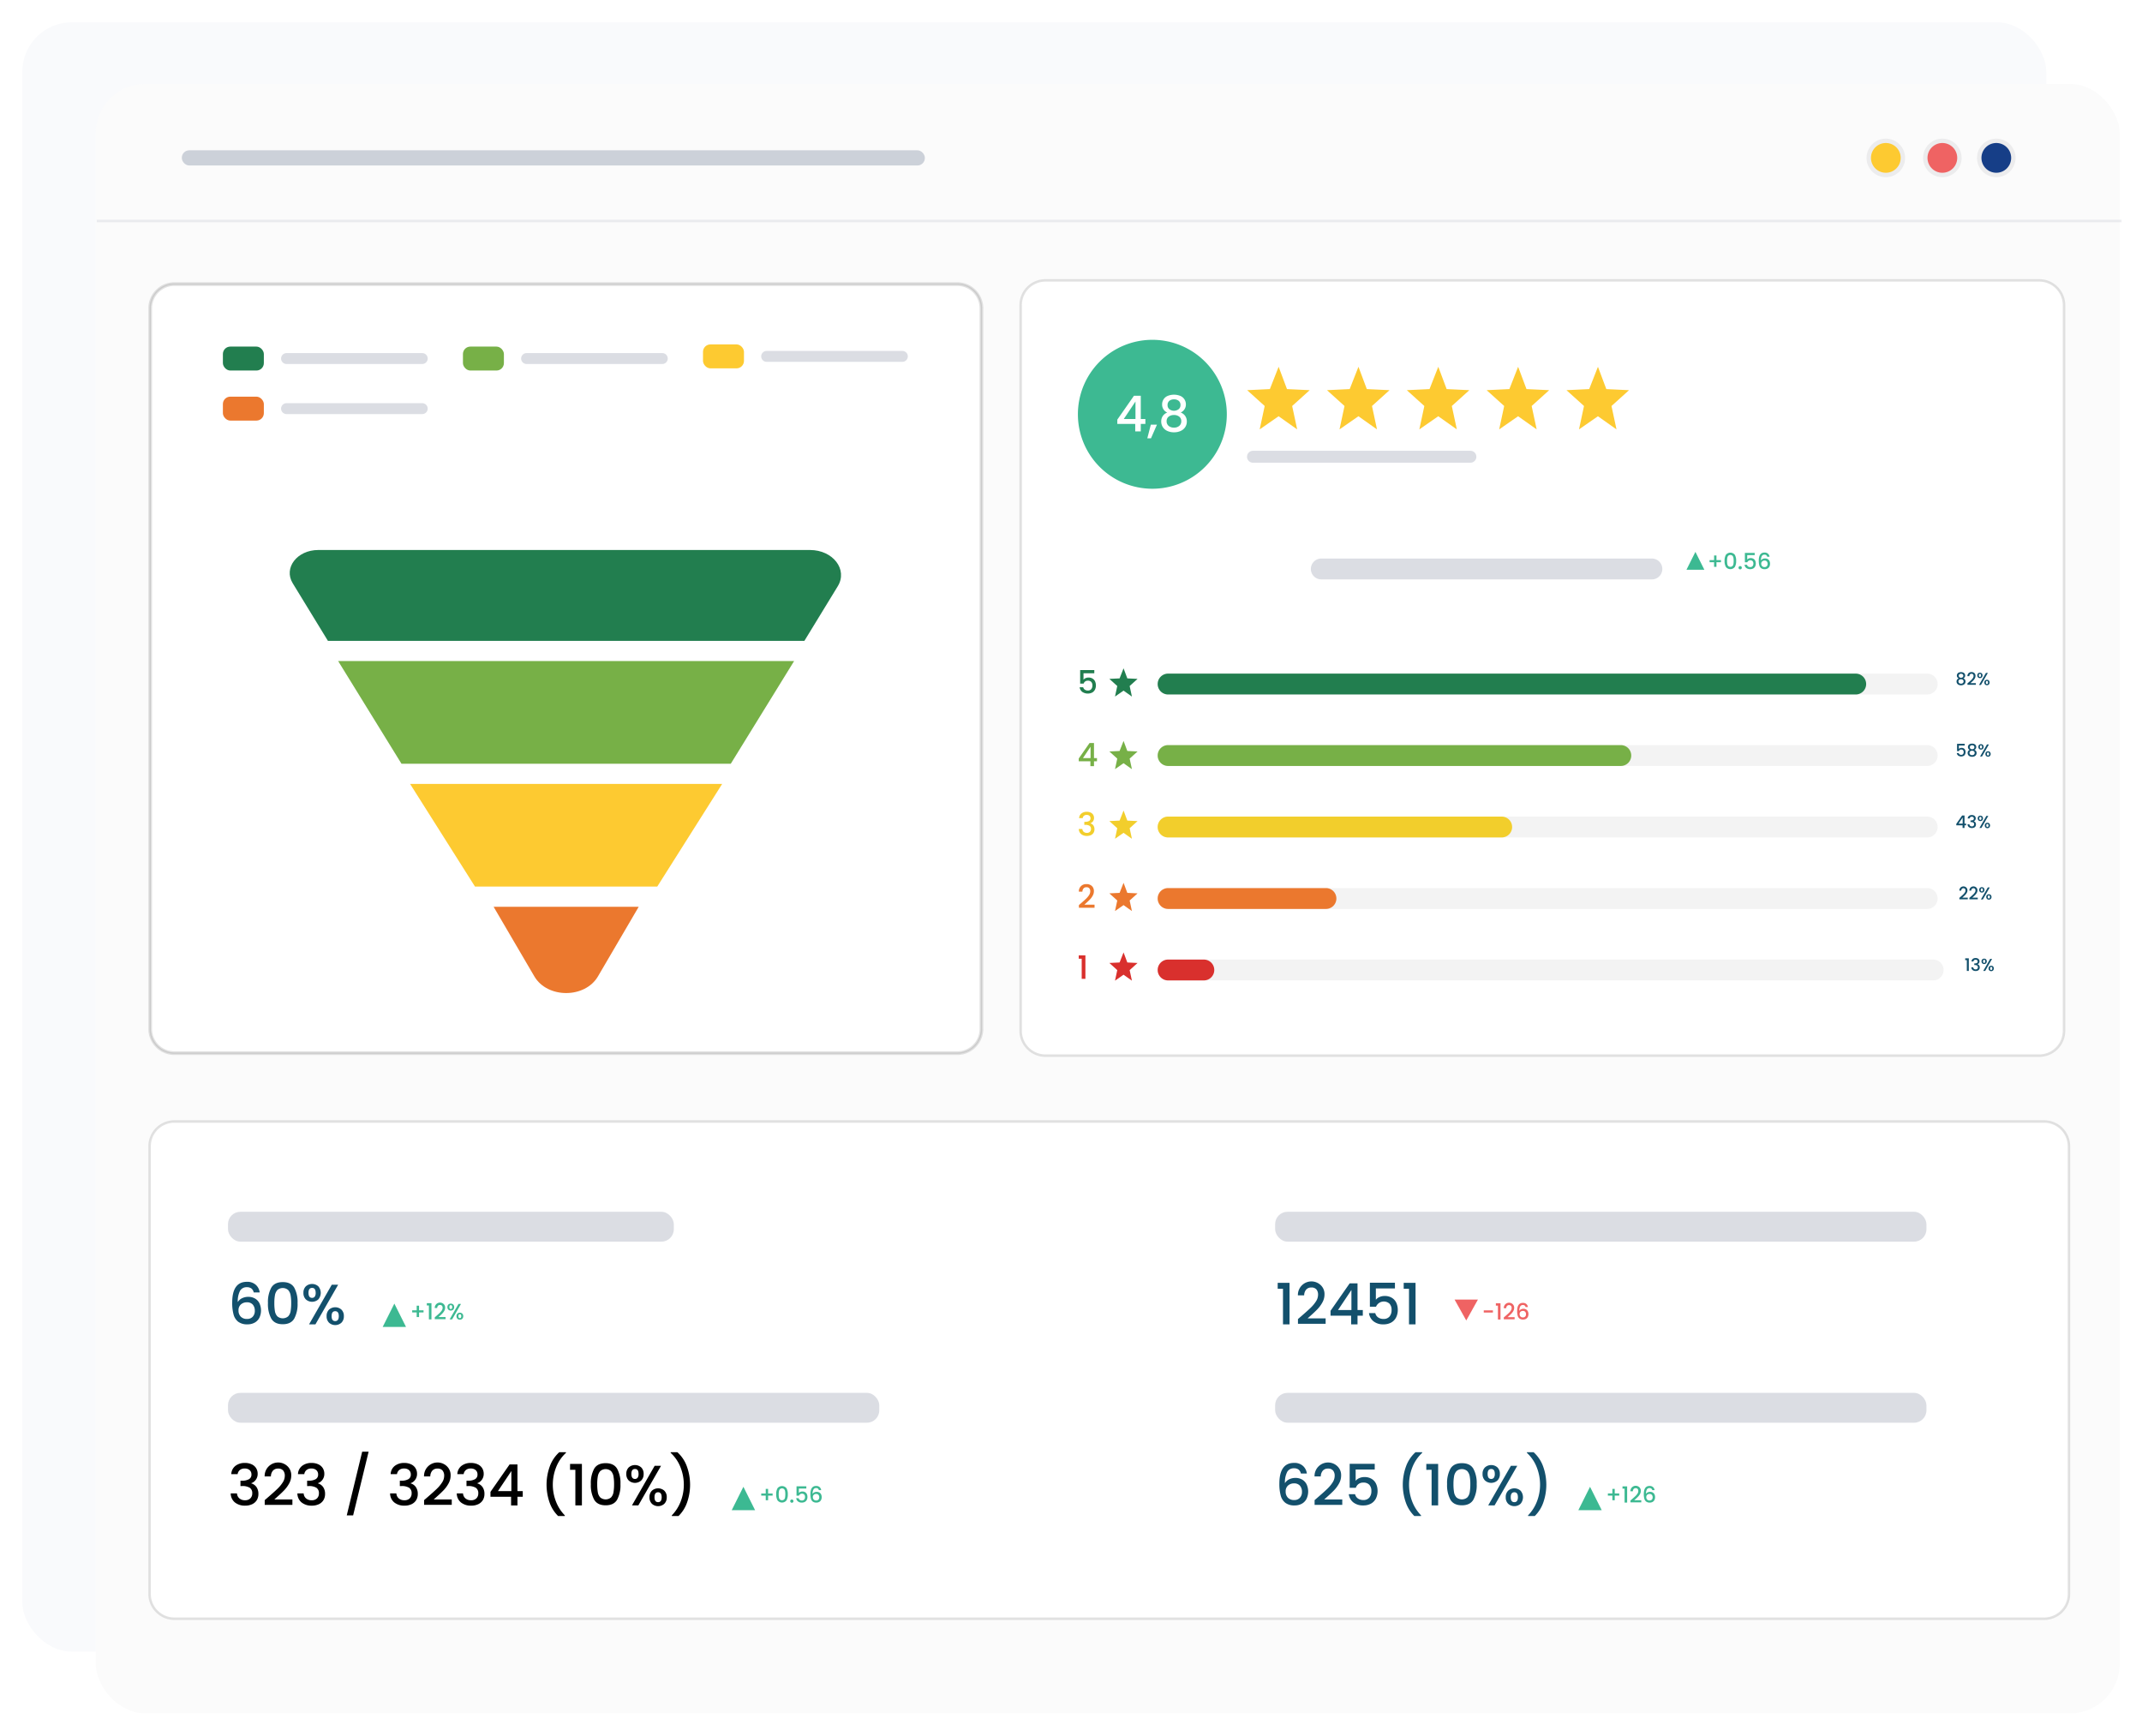 <svg xmlns="http://www.w3.org/2000/svg" xmlns:xlink="http://www.w3.org/1999/xlink" width="865.27" height="701.044" viewBox="0 0 865.27 701.044">
  <defs>
    <filter id="Rectangle_737-2" x="0" y="0" width="835.609" height="676.134" filterUnits="userSpaceOnUse">
      <feOffset dy="3" input="SourceAlpha"/>
      <feGaussianBlur stdDeviation="3" result="blur"/>
      <feFlood flood-opacity="0.161"/>
      <feComposite operator="in" in2="blur"/>
      <feComposite in="SourceGraphic"/>
    </filter>
    <filter id="Rectangle_736-2" x="29.66" y="24.91" width="835.609" height="676.134" filterUnits="userSpaceOnUse">
      <feOffset dy="3" input="SourceAlpha"/>
      <feGaussianBlur stdDeviation="3" result="blur-2"/>
      <feFlood flood-opacity="0.161"/>
      <feComposite operator="in" in2="blur-2"/>
      <feComposite in="SourceGraphic"/>
    </filter>
    <clipPath id="clip-path">
      <rect id="SVGID" width="57.293" height="25.736" transform="translate(83.586 581.779)" fill="none"/>
    </clipPath>
    <clipPath id="clip-path-2">
      <rect id="SVGID-2" data-name="SVGID" width="121.186" height="25.76" transform="translate(147.962 582.01)" fill="none"/>
    </clipPath>
    <clipPath id="clip-path-3">
      <rect id="SVGID-3" data-name="SVGID" width="107.845" height="25.76" transform="translate(507.185 582.01)" fill="none"/>
    </clipPath>
  </defs>
  <g id="Groupe_6170" data-name="Groupe 6170" transform="translate(9.002 -745.401)">
    <g id="Groupe_4638" data-name="Groupe 4638" transform="translate(0.613 749.988)">
      <g id="circle33148-6">
        <path id="path623" d="M808.981,65.488a6.765,6.765,0,0,1-6.763-6.767h0a6.764,6.764,0,0,1,6.765-6.763h0a6.765,6.765,0,1,1-.005,13.531Z" fill="#163e87"/>
        <path id="path625" d="M816.764,58.725a7.784,7.784,0,1,0-7.789,7.777A7.785,7.785,0,0,0,816.764,58.725Zm-1.777,0a6,6,0,0,1-6.01,5.99h0a6,6,0,0,1-5.99-6.01h0a6,6,0,0,1,12-.026h0Z" fill="#ececed"/>
      </g>
      <g id="circle33148-6-2">
        <path id="path623-2" d="M787.185,65.488a6.765,6.765,0,0,1,0-13.531h0a6.765,6.765,0,1,1-.005,13.531Z" fill="#ef6363"/>
        <path id="path625-2" d="M794.974,58.725a7.784,7.784,0,1,0-7.789,7.777A7.785,7.785,0,0,0,794.974,58.725Zm-1.779,0a6,6,0,0,1-6.01,5.99h0a6,6,0,0,1-5.99-6.01h0a6,6,0,0,1,12-.028v.049Z" fill="#ececed"/>
      </g>
      <g id="circle33148-6-3">
        <path id="path623-3" d="M764.352,65.487a6.765,6.765,0,0,1,0-13.531h0a6.765,6.765,0,1,1-.005,13.531Z" fill="#fdca31"/>
        <path id="path625-3" d="M772.141,58.725a7.784,7.784,0,1,0-7.789,7.777A7.785,7.785,0,0,0,772.141,58.725Zm-1.779,0a6,6,0,0,1-6.009,5.991h0a6,6,0,0,1-5.991-6.009v0a6,6,0,0,1,12-.028v.048Z" fill="#ececed"/>
      </g>
    </g>
    <g transform="matrix(1, 0, 0, 1, -9, 745.4)" filter="url(#Rectangle_737-2)">
      <rect id="Rectangle_737-2-2" data-name="Rectangle 737-2" width="817.609" height="658.134" rx="20" transform="translate(9 6)" fill="#f9fafc"/>
    </g>
    <g id="Groupe_6159" data-name="Groupe 6159" transform="translate(0.613 749.988)">
      <g transform="matrix(1, 0, 0, 1, -9.62, -4.59)" filter="url(#Rectangle_736-2)">
        <rect id="Rectangle_736-2-2" data-name="Rectangle 736-2" width="817.609" height="658.134" rx="20" transform="translate(38.66 30.91)" fill="#fbfbfb"/>
      </g>
    </g>
    <path id="Ligne_108" data-name="Ligne 108" d="M817.9.5H0v-1H817.9Z" transform="translate(30.096 834.653)" fill="#cbcfd7" opacity="0.34"/>
    <rect id="Rectangle_738" data-name="Rectangle 738" width="300.147" height="6.134" rx="3" transform="translate(64.449 806.112)" fill="#ccd1d9"/>
    <g id="Groupe_5063" data-name="Groupe 5063" transform="translate(0.613 749.988)">
      <g id="circle33148-6-2-2">
        <path id="path623-2-2" d="M796.8,65.969a6.765,6.765,0,0,1-6.763-6.767h0a6.764,6.764,0,0,1,6.765-6.763h0a6.766,6.766,0,1,1-.005,13.531Z" fill="#163e87"/>
        <path id="path625-2-2" d="M804.579,59.206a7.784,7.784,0,1,0-7.789,7.777A7.785,7.785,0,0,0,804.579,59.206Zm-1.777,0a6,6,0,0,1-6.01,5.99h0a6,6,0,0,1-5.99-6.01h0a6,6,0,0,1,12-.026h0Z" fill="#ececed"/>
      </g>
      <g id="circle33148-6-2-3">
        <path id="path623-2-3" d="M775,65.969a6.766,6.766,0,0,1,0-13.531h0A6.766,6.766,0,1,1,775,65.969Z" fill="#ef6363"/>
        <path id="path625-2-3" d="M782.789,59.206A7.784,7.784,0,1,0,775,66.983,7.785,7.785,0,0,0,782.789,59.206Zm-1.779,0A6,6,0,0,1,775,65.2h0a6,6,0,0,1-5.99-6.01h0a6,6,0,0,1,12-.028v.049Z" fill="#ececed"/>
      </g>
      <g id="circle33148-6-3-2">
        <path id="path623-3-2" d="M752.167,65.968a6.766,6.766,0,0,1,0-13.531h0a6.766,6.766,0,1,1-.005,13.531Z" fill="#fdca31"/>
        <path id="path625-3-2" d="M759.956,59.206a7.784,7.784,0,1,0-7.789,7.777A7.785,7.785,0,0,0,759.956,59.206Zm-1.779,0a6,6,0,0,1-6.009,5.991h0a6,6,0,0,1-5.991-6.009v0a6,6,0,0,1,12-.028v.048Z" fill="#ececed"/>
      </g>
    </g>
    <g id="Groupe_5255" data-name="Groupe 5255" transform="translate(2.613 750.229)">
      <g id="Rectangle_1123" data-name="Rectangle 1123">
        <rect id="Rectangle_1354" data-name="Rectangle 1354" width="336.271" height="311.136" rx="10" transform="translate(48.813 109.673)" fill="#fff"/>
        <path id="Rectangle_1354_-_Contour" data-name="Rectangle 1354 - Contour" d="M10-.5H326.271a10.512,10.512,0,0,1,10.5,10.5V301.136a10.512,10.512,0,0,1-10.5,10.5H10a10.512,10.512,0,0,1-10.5-10.5V10A10.512,10.512,0,0,1,10-.5ZM326.271,310.636a9.511,9.511,0,0,0,9.5-9.5V10a9.511,9.511,0,0,0-9.5-9.5H10A9.511,9.511,0,0,0,.5,10V301.136a9.511,9.511,0,0,0,9.5,9.5Z" transform="translate(48.813 109.673)" fill="rgba(112,112,112,0.2)"/>
        <path id="Rectangle_1355" data-name="Rectangle 1355" d="M9.5-.5H325.771a10.011,10.011,0,0,1,10,10V300.636a10.011,10.011,0,0,1-10,10H9.5a10.011,10.011,0,0,1-10-10V9.5A10.011,10.011,0,0,1,9.5-.5ZM325.771,309.636a9.01,9.01,0,0,0,9-9V9.5a9.01,9.01,0,0,0-9-9H9.5a9.01,9.01,0,0,0-9,9V300.636a9.01,9.01,0,0,0,9,9Z" transform="translate(49.313 110.173)" fill="rgba(112,112,112,0.2)"/>
      </g>
      <g id="Groupe_5254" data-name="Groupe 5254">
        <g id="Groupe_5248" data-name="Groupe 5248">
          <g id="Groupe_5235" data-name="Groupe 5235">
            <path id="Tracé_2586" data-name="Tracé 2586" d="M246.4,361.438l-16.464,28.117c-5.257,8.98-20.439,8.98-25.7,0l-16.46-28.117Z" fill="#eb782e"/>
            <path id="Tracé_2587" data-name="Tracé 2587" d="M180.264,353.287l-26.226-41.475H280.11l-26.226,41.475Z" fill="#fdca31"/>
            <path id="Tracé_2588" data-name="Tracé 2588" d="M313.325,254.027H120.849l-14.23-23.283c-3.772-6.184,1.8-13.414,10.328-13.414h198.63c9.292,0,15.358,7.877,11.244,14.616Z" fill="#227e4f"/>
            <path id="Tracé_2589" data-name="Tracé 2589" d="M309.172,262.183l-25.581,41.475H150.558l-25.581-41.475Z" fill="#77b047"/>
          </g>
        </g>
        <g id="Groupe_5253" data-name="Groupe 5253">
          <g id="Groupe_5249" data-name="Groupe 5249">
            <rect id="Rectangle_1124" data-name="Rectangle 1124" width="16.546" height="9.671" rx="3" transform="translate(78.422 135.168)" fill="#227e4f"/>
            <path id="Rectangle_1128" data-name="Rectangle 1128" d="M104.133,137.8h54.822a2.2,2.2,0,0,1,2.2,2.2h0a2.2,2.2,0,0,1-2.2,2.2H104.133a2.2,2.2,0,0,1-2.2-2.2h0A2.2,2.2,0,0,1,104.133,137.8Z" fill="#dbdde3"/>
          </g>
          <g id="Groupe_5250" data-name="Groupe 5250">
            <rect id="Rectangle_1124-2" data-name="Rectangle 1124-2" width="16.546" height="9.671" rx="3" transform="translate(175.394 135.168)" fill="#77b047"/>
            <path id="Rectangle_1128-2" data-name="Rectangle 1128-2" d="M201.1,137.8h54.822a2.2,2.2,0,0,1,2.2,2.2h0a2.2,2.2,0,0,1-2.2,2.2H201.1a2.2,2.2,0,0,1-2.2-2.2h0A2.2,2.2,0,0,1,201.1,137.8Z" fill="#dbdde3"/>
          </g>
          <g id="Groupe_5251" data-name="Groupe 5251">
            <rect id="Rectangle_1124-3" data-name="Rectangle 1124-3" width="16.546" height="9.671" rx="3" transform="translate(272.367 134.289)" fill="#fdca31"/>
            <path id="Rectangle_1128-3" data-name="Rectangle 1128-3" d="M298.078,136.926H352.9a2.2,2.2,0,0,1,2.2,2.2h0a2.2,2.2,0,0,1-2.2,2.2H298.078a2.2,2.2,0,0,1-2.2-2.2h0A2.2,2.2,0,0,1,298.078,136.926Z" fill="#dbdde3"/>
          </g>
          <g id="Groupe_5252" data-name="Groupe 5252">
            <rect id="Rectangle_1124-4" data-name="Rectangle 1124-4" width="16.546" height="9.671" rx="3" transform="translate(78.422 155.389)" fill="#eb782e"/>
            <path id="Rectangle_1128-4" data-name="Rectangle 1128-4" d="M104.133,158.026h54.822a2.2,2.2,0,0,1,2.2,2.2h0a2.2,2.2,0,0,1-2.2,2.2H104.133a2.2,2.2,0,0,1-2.2-2.2h0A2.2,2.2,0,0,1,104.133,158.026Z" fill="#dbdde3"/>
          </g>
        </g>
      </g>
    </g>
    <g id="Rectangle_1129" data-name="Rectangle 1129" transform="translate(0.613 749.988)">
      <rect id="Rectangle_1356" data-name="Rectangle 1356" width="775.339" height="200.823" rx="10" transform="translate(50.813 448.424)" fill="#fff"/>
      <path id="Rectangle_1356_-_Contour" data-name="Rectangle 1356 - Contour" d="M10-.5H765.339a10.512,10.512,0,0,1,10.5,10.5V190.823a10.512,10.512,0,0,1-10.5,10.5H10a10.512,10.512,0,0,1-10.5-10.5V10A10.512,10.512,0,0,1,10-.5ZM765.339,200.323a9.511,9.511,0,0,0,9.5-9.5V10a9.511,9.511,0,0,0-9.5-9.5H10A9.511,9.511,0,0,0,.5,10V190.823a9.511,9.511,0,0,0,9.5,9.5Z" transform="translate(50.813 448.424)" fill="rgba(112,112,112,0.2)"/>
      <rect id="Rectangle_1357" data-name="Rectangle 1357" width="774.339" height="199.823" rx="9.5" transform="translate(51.313 448.924)" fill="none"/>
    </g>
    <rect id="Rectangle_1130" data-name="Rectangle 1130" width="263.093" height="12.059" rx="5" transform="translate(83.096 1308.011)" fill="#dbdde3"/>
    <g id="Groupe_6164" data-name="Groupe 6164" transform="translate(0.613 749.988)">
      <g id="Groupe_6161" data-name="Groupe 6161">
        <g id="Groupe_6160" data-name="Groupe 6160" clip-path="url(#clip-path)">
          <path id="Tracé_3214" data-name="Tracé 3214" d="M136.692,581.779l-6.232,25.737h2.575l6.257-25.737Zm-25.943,9.085H113.3a2.648,2.648,0,0,1,.851-1.621,2.847,2.847,0,0,1,2-.656,2.885,2.885,0,0,1,2.024.656,2.274,2.274,0,0,1,.713,1.759,2.049,2.049,0,0,1-.978,1.886,5.624,5.624,0,0,1-2.84.621h-.621v2.162h.6a5.757,5.757,0,0,1,3.139.679,2.537,2.537,0,0,1,1.024,2.288,2.716,2.716,0,0,1-.759,1.99,2.9,2.9,0,0,1-2.162.77,3.3,3.3,0,0,1-2.3-.77,2.871,2.871,0,0,1-.943-1.99h-2.53a4.735,4.735,0,0,0,1.713,3.669,6.34,6.34,0,0,0,4.083,1.276,6.476,6.476,0,0,0,2.921-.609,4.3,4.3,0,0,0,1.84-1.668,4.679,4.679,0,0,0,.621-2.415,4.787,4.787,0,0,0-.759-2.794,3.858,3.858,0,0,0-2.116-1.507V594.5a3.689,3.689,0,0,0,1.817-1.357,3.941,3.941,0,0,0,.759-2.438,4.232,4.232,0,0,0-.6-2.231,4.118,4.118,0,0,0-1.771-1.564,6.266,6.266,0,0,0-2.783-.575,6,6,0,0,0-3.852,1.2A4.4,4.4,0,0,0,110.749,590.864ZM97.317,601.352v1.909H108.5v-2.185H101.2l1.035-.92q1.8-1.587,2.956-2.794a12.868,12.868,0,0,0,2-2.737,6.532,6.532,0,0,0,.839-3.186,4.907,4.907,0,0,0-1.414-3.68,5.459,5.459,0,0,0-9.326,4.025h2.529a3.586,3.586,0,0,1,.794-2.311,2.635,2.635,0,0,1,2.105-.863,2.539,2.539,0,0,1,2.058.782,3.265,3.265,0,0,1,.656,2.162,4.939,4.939,0,0,1-.851,2.668,14.168,14.168,0,0,1-2.128,2.565q-1.276,1.23-3.484,3.139Zm-13.5-10.488h2.553a2.644,2.644,0,0,1,.852-1.621,2.844,2.844,0,0,1,2-.656,2.88,2.88,0,0,1,2.023.656A2.271,2.271,0,0,1,91.958,591a2.047,2.047,0,0,1-.978,1.886,5.619,5.619,0,0,1-2.839.621H87.52v2.162h.6a5.763,5.763,0,0,1,3.14.679,2.539,2.539,0,0,1,1.023,2.288,2.716,2.716,0,0,1-.759,1.99,2.9,2.9,0,0,1-2.162.77,3.3,3.3,0,0,1-2.3-.77,2.872,2.872,0,0,1-.944-1.99h-2.53a4.732,4.732,0,0,0,1.714,3.669,6.338,6.338,0,0,0,4.083,1.276,6.479,6.479,0,0,0,2.921-.609,4.306,4.306,0,0,0,1.84-1.668,4.679,4.679,0,0,0,.621-2.415,4.787,4.787,0,0,0-.759-2.794,3.865,3.865,0,0,0-2.116-1.507V594.5a3.687,3.687,0,0,0,1.816-1.357,3.942,3.942,0,0,0,.76-2.438,4.224,4.224,0,0,0-.6-2.231,4.115,4.115,0,0,0-1.77-1.564,6.271,6.271,0,0,0-2.784-.575,6.005,6.005,0,0,0-3.852,1.2A4.4,4.4,0,0,0,83.816,590.864Z"/>
        </g>
      </g>
      <g id="Groupe_6163" data-name="Groupe 6163">
        <g id="Groupe_6162" data-name="Groupe 6162" clip-path="url(#clip-path-2)">
          <path id="Tracé_3215" data-name="Tracé 3215" d="M264.479,607.769a14.138,14.138,0,0,0,3.462-5.5,21.713,21.713,0,0,0-.092-14.536,14.178,14.178,0,0,0-3.829-5.727h-2.714v.253a15.552,15.552,0,0,1,3.978,5.842,19.051,19.051,0,0,1,1.334,7.015,18.645,18.645,0,0,1-1.241,6.716,16.557,16.557,0,0,1-3.611,5.681v.253Zm-8.256-9.591q1.447,0,1.449,2t-1.449,2q-1.449,0-1.45-2T256.223,598.178Zm-3.473,2a3.546,3.546,0,0,0,.978,2.645,3.735,3.735,0,0,0,5.013,0,3.55,3.55,0,0,0,.978-2.645,3.509,3.509,0,0,0-.978-2.633,3.767,3.767,0,0,0-5.013,0A3.505,3.505,0,0,0,252.75,600.179Zm-5.865-11.408q1.449,0,1.449,2a2.511,2.511,0,0,1-.38,1.53,1.27,1.27,0,0,1-1.069.494q-1.449,0-1.449-2.024Q245.436,588.771,246.885,588.771Zm7.958-1.288-9.177,16.008h2.576l9.177-16.008Zm-11.454,3.289a3.553,3.553,0,0,0,.977,2.645,3.766,3.766,0,0,0,5.037,0,3.55,3.55,0,0,0,.978-2.645,3.509,3.509,0,0,0-.978-2.633,3.8,3.8,0,0,0-5.037,0A3.512,3.512,0,0,0,243.389,590.772Zm-4.946,4.117a19.25,19.25,0,0,1-.229,3.243,4.06,4.06,0,0,1-.978,2.116,3.4,3.4,0,0,1-4.393,0,4.067,4.067,0,0,1-.978-2.116,19.25,19.25,0,0,1-.229-3.243,17.447,17.447,0,0,1,.241-3.151,4.233,4.233,0,0,1,.977-2.1,3.332,3.332,0,0,1,4.371,0,4.233,4.233,0,0,1,.977,2.1A17.445,17.445,0,0,1,238.443,594.889Zm-9.383,0a12.355,12.355,0,0,0,1.345,6.291q1.346,2.265,4.635,2.265t4.634-2.265a12.354,12.354,0,0,0,1.346-6.291,12.107,12.107,0,0,0-1.346-6.221q-1.346-2.243-4.634-2.243t-4.635,2.243A12.108,12.108,0,0,0,229.06,594.889Zm-6.256-5.773v14.375h2.645V586.724h-4.784v2.392Zm-6.968,18.653h2.714v-.253a16.559,16.559,0,0,1-3.612-5.681,18.624,18.624,0,0,1-1.242-6.716,19.072,19.072,0,0,1,1.334-7.015,15.556,15.556,0,0,1,3.98-5.842v-.253H216.3a14.15,14.15,0,0,0-3.83,5.727,21.7,21.7,0,0,0-.092,14.536A14.138,14.138,0,0,0,215.836,607.769Zm-18.883-10.051h-5.428l5.428-8.119Zm-.115,2.277v3.5h2.576v-3.5h2.139v-2.277h-2.139V586.931H196.24l-7.728,11.086v1.978Zm-21.712-9.131h2.553a2.648,2.648,0,0,1,.851-1.621,2.847,2.847,0,0,1,2-.656,2.884,2.884,0,0,1,2.024.656,2.274,2.274,0,0,1,.713,1.759,2.049,2.049,0,0,1-.978,1.886,5.624,5.624,0,0,1-2.84.621h-.621v2.162h.6a5.757,5.757,0,0,1,3.139.679,2.537,2.537,0,0,1,1.024,2.288,2.716,2.716,0,0,1-.759,1.99,2.9,2.9,0,0,1-2.162.77,3.3,3.3,0,0,1-2.3-.77,2.871,2.871,0,0,1-.943-1.99H174.9a4.735,4.735,0,0,0,1.713,3.669,6.34,6.34,0,0,0,4.083,1.276,6.476,6.476,0,0,0,2.921-.609,4.3,4.3,0,0,0,1.84-1.668,4.679,4.679,0,0,0,.621-2.415,4.787,4.787,0,0,0-.759-2.794,3.858,3.858,0,0,0-2.116-1.507V594.5a3.689,3.689,0,0,0,1.817-1.357,3.947,3.947,0,0,0,.759-2.438,4.232,4.232,0,0,0-.6-2.231,4.124,4.124,0,0,0-1.771-1.564,6.267,6.267,0,0,0-2.783-.575,6,6,0,0,0-3.852,1.2A4.4,4.4,0,0,0,175.126,590.864Zm-13.432,10.488v1.909h11.178v-2.185h-7.291l1.035-.92q1.794-1.587,2.956-2.794a12.868,12.868,0,0,0,2-2.737,6.532,6.532,0,0,0,.839-3.186,4.907,4.907,0,0,0-1.414-3.68,5.459,5.459,0,0,0-9.326,4.025H164.2a3.586,3.586,0,0,1,.794-2.311,2.635,2.635,0,0,1,2.105-.863,2.539,2.539,0,0,1,2.058.782,3.265,3.265,0,0,1,.655,2.162,4.937,4.937,0,0,1-.85,2.668,14.168,14.168,0,0,1-2.128,2.565q-1.277,1.23-3.484,3.139Zm-13.5-10.488h2.553a2.644,2.644,0,0,1,.852-1.621,2.844,2.844,0,0,1,2-.656,2.882,2.882,0,0,1,2.023.656,2.27,2.27,0,0,1,.713,1.759,2.047,2.047,0,0,1-.978,1.886,5.619,5.619,0,0,1-2.839.621H151.9v2.162h.6a5.763,5.763,0,0,1,3.14.679,2.539,2.539,0,0,1,1.023,2.288,2.716,2.716,0,0,1-.759,1.99,2.9,2.9,0,0,1-2.162.77,3.3,3.3,0,0,1-2.3-.77,2.872,2.872,0,0,1-.944-1.99h-2.53a4.732,4.732,0,0,0,1.714,3.669,6.338,6.338,0,0,0,4.083,1.276,6.479,6.479,0,0,0,2.921-.609,4.306,4.306,0,0,0,1.84-1.668,4.679,4.679,0,0,0,.621-2.415,4.787,4.787,0,0,0-.759-2.794,3.865,3.865,0,0,0-2.116-1.507V594.5a3.687,3.687,0,0,0,1.816-1.357,3.942,3.942,0,0,0,.76-2.438,4.224,4.224,0,0,0-.6-2.231,4.115,4.115,0,0,0-1.77-1.564,6.271,6.271,0,0,0-2.784-.575,6.005,6.005,0,0,0-3.852,1.2A4.4,4.4,0,0,0,148.193,590.864Z"/>
        </g>
      </g>
    </g>
    <g id="Groupe_6167" data-name="Groupe 6167" transform="translate(0.613 749.988)">
      <rect id="Rectangle_1358" data-name="Rectangle 1358" width="263.094" height="12.06" rx="5" transform="translate(505.482 558.023)" fill="#dbdde3"/>
      <g id="Groupe_6166" data-name="Groupe 6166">
        <g id="Groupe_6165" data-name="Groupe 6165" clip-path="url(#clip-path-3)">
          <path id="Tracé_3216" data-name="Tracé 3216" d="M610.361,607.77a14.15,14.15,0,0,0,3.462-5.5,21.712,21.712,0,0,0-.092-14.536,14.17,14.17,0,0,0-3.83-5.727h-2.714v.254a15.553,15.553,0,0,1,3.98,5.841,19.074,19.074,0,0,1,1.333,7.015,18.621,18.621,0,0,1-1.242,6.716,16.556,16.556,0,0,1-3.611,5.682v.253Zm-8.257-9.592q1.45,0,1.45,2t-1.45,2q-1.448,0-1.448-2T602.1,598.178Zm-3.472,2a3.549,3.549,0,0,0,.977,2.644,3.736,3.736,0,0,0,5.014,0,4.049,4.049,0,0,0,0-5.278,3.768,3.768,0,0,0-5.014,0A3.516,3.516,0,0,0,598.632,600.18Zm-5.865-11.409q1.449,0,1.449,2a2.511,2.511,0,0,1-.38,1.53,1.268,1.268,0,0,1-1.069.494q-1.449,0-1.449-2.024Q591.318,588.771,592.767,588.771Zm7.958-1.288-9.177,16.008h2.576l9.177-16.008Zm-11.454,3.289a3.548,3.548,0,0,0,.977,2.645,3.766,3.766,0,0,0,5.037,0,3.548,3.548,0,0,0,.978-2.645,3.509,3.509,0,0,0-.978-2.633,3.8,3.8,0,0,0-5.037,0A3.509,3.509,0,0,0,589.271,590.772Zm-4.945,4.118a19.231,19.231,0,0,1-.23,3.242,4.063,4.063,0,0,1-.977,2.116,3.4,3.4,0,0,1-4.393,0,4.048,4.048,0,0,1-.978-2.116,19.231,19.231,0,0,1-.23-3.242,17.545,17.545,0,0,1,.241-3.152,4.23,4.23,0,0,1,.978-2.1,3.33,3.33,0,0,1,4.37,0,4.229,4.229,0,0,1,.977,2.1A17.351,17.351,0,0,1,584.326,594.89Zm-9.384,0a12.35,12.35,0,0,0,1.346,6.29q1.345,2.265,4.634,2.265t4.635-2.265a12.351,12.351,0,0,0,1.345-6.29,12.11,12.11,0,0,0-1.345-6.222q-1.346-2.243-4.635-2.243t-4.634,2.243A12.108,12.108,0,0,0,574.942,594.89Zm-6.256-5.774v14.375h2.645V586.725h-4.784v2.391Zm-6.969,18.654h2.714v-.253a16.571,16.571,0,0,1-3.611-5.682,18.621,18.621,0,0,1-1.242-6.716,19.076,19.076,0,0,1,1.334-7.015,15.551,15.551,0,0,1,3.979-5.841v-.254h-2.714a14.158,14.158,0,0,0-3.829,5.727,21.7,21.7,0,0,0-.092,14.536A14.148,14.148,0,0,0,561.717,607.77ZM545.71,586.678H535.59v9.683h2.484a3.16,3.16,0,0,1,1.115-1.529,3.126,3.126,0,0,1,1.9-.563,3.179,3.179,0,0,1,2.438.884,3.587,3.587,0,0,1,.828,2.542,3.988,3.988,0,0,1-.816,2.622,2.993,2.993,0,0,1-2.45.99,3.627,3.627,0,0,1-2.185-.633,2.84,2.84,0,0,1-1.127-1.714h-2.553a5.027,5.027,0,0,0,1.817,3.289,6.16,6.16,0,0,0,4.025,1.242,6.225,6.225,0,0,0,3.186-.759,4.87,4.87,0,0,0,1.955-2.082,6.714,6.714,0,0,0,.655-3.024,6.982,6.982,0,0,0-.518-2.668,4.638,4.638,0,0,0-1.724-2.093,5.447,5.447,0,0,0-3.14-.828,4.842,4.842,0,0,0-2.036.438,3.634,3.634,0,0,0-1.437,1.081v-4.577h7.705Zm-24.288,14.675v1.908H532.6v-2.185h-7.291l1.035-.92q1.794-1.586,2.955-2.795a12.743,12.743,0,0,0,2-2.736,6.533,6.533,0,0,0,.84-3.186,4.912,4.912,0,0,0-1.414-3.68,5.46,5.46,0,0,0-9.327,4.025h2.53a3.58,3.58,0,0,1,.794-2.311,2.63,2.63,0,0,1,2.1-.863,2.537,2.537,0,0,1,2.059.783,3.263,3.263,0,0,1,.655,2.162,4.936,4.936,0,0,1-.851,2.668,14.124,14.124,0,0,1-2.128,2.564q-1.277,1.23-3.484,3.139ZM513.1,594.59a3.027,3.027,0,0,1,2.4.931,3.662,3.662,0,0,1,.816,2.5,3.359,3.359,0,0,1-.839,2.391,2.985,2.985,0,0,1-2.289.9,3.388,3.388,0,0,1-2.542-.932,3.456,3.456,0,0,1-.908-2.519,3.02,3.02,0,0,1,.977-2.426A3.53,3.53,0,0,1,513.1,594.59Zm2.783-3.979h2.415a4.919,4.919,0,0,0-1.553-3.059,5.084,5.084,0,0,0-3.622-1.241q-5.934,0-5.934,8.418a17.735,17.735,0,0,0,.541,4.76,5.5,5.5,0,0,0,1.885,2.955,5.9,5.9,0,0,0,3.715,1.047,5.837,5.837,0,0,0,2.99-.724,4.683,4.683,0,0,0,1.874-1.99,6.94,6.94,0,0,0-.023-5.841,4.566,4.566,0,0,0-1.816-1.9,5.362,5.362,0,0,0-2.68-.656,5.651,5.651,0,0,0-2.484.553,3.942,3.942,0,0,0-1.748,1.563,9.107,9.107,0,0,1,.943-4.611,3.009,3.009,0,0,1,2.714-1.392,2.933,2.933,0,0,1,1.863.529A2.772,2.772,0,0,1,515.879,590.611Z" fill="#13506c"/>
        </g>
      </g>
    </g>
    <g id="Groupe_6168" data-name="Groupe 6168" transform="translate(0.613 749.988)">
      <rect id="Rectangle_1359" data-name="Rectangle 1359" width="180.093" height="12.059" rx="5" transform="translate(82.483 484.883)" fill="#dbdde3"/>
      <path id="Tracé_3217" data-name="Tracé 3217" d="M125.792,525.037q1.449,0,1.449,2t-1.449,2q-1.449,0-1.449-2T125.792,525.037Zm-3.473,2a3.553,3.553,0,0,0,.977,2.645,3.739,3.739,0,0,0,5.014,0,3.55,3.55,0,0,0,.978-2.645,3.513,3.513,0,0,0-.978-2.634,3.768,3.768,0,0,0-5.014,0A3.516,3.516,0,0,0,122.319,527.039Zm-5.865-11.408q1.449,0,1.449,2a2.509,2.509,0,0,1-.38,1.529,1.268,1.268,0,0,1-1.069.494q-1.449,0-1.449-2.023Q115,515.631,116.454,515.631Zm7.958-1.288-9.177,16.008h2.576l9.177-16.008Zm-11.454,3.289a3.545,3.545,0,0,0,.977,2.644,3.766,3.766,0,0,0,5.037,0,4.05,4.05,0,0,0,0-5.278,3.8,3.8,0,0,0-5.037,0A3.512,3.512,0,0,0,112.958,517.632Zm-4.945,4.117a19.233,19.233,0,0,1-.23,3.242,4.063,4.063,0,0,1-.977,2.116,3.4,3.4,0,0,1-4.393,0,4.048,4.048,0,0,1-.978-2.116,19.233,19.233,0,0,1-.23-3.242,17.53,17.53,0,0,1,.241-3.151,4.229,4.229,0,0,1,.978-2.105,3.333,3.333,0,0,1,4.37,0,4.228,4.228,0,0,1,.977,2.105A17.338,17.338,0,0,1,108.013,521.749Zm-9.384,0a12.348,12.348,0,0,0,1.346,6.29q1.346,2.266,4.634,2.266t4.635-2.266a12.348,12.348,0,0,0,1.345-6.29,12.112,12.112,0,0,0-1.345-6.222q-1.346-2.242-4.635-2.243t-4.634,2.243A12.111,12.111,0,0,0,98.629,521.749Zm-8.533-.3a3.028,3.028,0,0,1,2.4.932,3.658,3.658,0,0,1,.816,2.5,3.363,3.363,0,0,1-.839,2.392,2.988,2.988,0,0,1-2.289.9,3.388,3.388,0,0,1-2.542-.932,3.455,3.455,0,0,1-.908-2.518,3.022,3.022,0,0,1,.977-2.427A3.53,3.53,0,0,1,90.1,521.449Zm2.783-3.978h2.415a4.921,4.921,0,0,0-1.553-3.06,5.084,5.084,0,0,0-3.622-1.241q-5.934,0-5.934,8.418a17.748,17.748,0,0,0,.541,4.761,5.506,5.506,0,0,0,1.885,2.955,5.911,5.911,0,0,0,3.715,1.047,5.837,5.837,0,0,0,2.99-.725,4.68,4.68,0,0,0,1.874-1.989,6.942,6.942,0,0,0-.023-5.842,4.572,4.572,0,0,0-1.816-1.9,5.362,5.362,0,0,0-2.68-.656,5.665,5.665,0,0,0-2.484.553,3.947,3.947,0,0,0-1.748,1.563,9.11,9.11,0,0,1,.943-4.611,3.009,3.009,0,0,1,2.714-1.392,2.927,2.927,0,0,1,1.863.53A2.769,2.769,0,0,1,92.879,517.471Z" fill="#13506c"/>
    </g>
    <g id="Groupe_6169" data-name="Groupe 6169" transform="translate(0.613 749.988)">
      <rect id="Rectangle_1360" data-name="Rectangle 1360" width="421.463" height="313.136" rx="10" transform="translate(402.688 108.673)" fill="#fff"/>
      <path id="Rectangle_1360_-_Contour" data-name="Rectangle 1360 - Contour" d="M10-.5H411.463a10.512,10.512,0,0,1,10.5,10.5V303.136a10.512,10.512,0,0,1-10.5,10.5H10a10.512,10.512,0,0,1-10.5-10.5V10A10.512,10.512,0,0,1,10-.5ZM411.463,312.636a9.511,9.511,0,0,0,9.5-9.5V10a9.511,9.511,0,0,0-9.5-9.5H10A9.511,9.511,0,0,0,.5,10V303.136a9.511,9.511,0,0,0,9.5,9.5Z" transform="translate(402.688 108.673)" fill="rgba(112,112,112,0.2)"/>
      <path id="Tracé_3218" data-name="Tracé 3218" d="M524.125,221.022H657.673a4.211,4.211,0,0,1,0,8.422H524.125a4.211,4.211,0,0,1,0-8.422Z" fill="#dbdde3"/>
      <path id="Tracé_3219" data-name="Tracé 3219" d="M675.254,218.324l3.61,7.219h-7.22Z" fill="#3cb992"/>
      <path id="Tracé_3220" data-name="Tracé 3220" d="M703.161,221.84a1.183,1.183,0,0,1,.94.365,1.426,1.426,0,0,1,.319.977,1.313,1.313,0,0,1-.328.935,1.162,1.162,0,0,1-.895.351,1.326,1.326,0,0,1-.995-.364,1.353,1.353,0,0,1-.355-.986,1.182,1.182,0,0,1,.382-.949A1.381,1.381,0,0,1,703.161,221.84Zm1.089-1.557h.945a1.929,1.929,0,0,0-.608-1.2,1.991,1.991,0,0,0-1.418-.485q-2.32,0-2.321,3.294a6.944,6.944,0,0,0,.211,1.862,2.158,2.158,0,0,0,.738,1.157,2.313,2.313,0,0,0,1.453.409,2.278,2.278,0,0,0,1.17-.283,1.834,1.834,0,0,0,.734-.778,2.482,2.482,0,0,0,.248-1.125,2.454,2.454,0,0,0-.257-1.161,1.787,1.787,0,0,0-.711-.744,2.1,2.1,0,0,0-1.048-.255,2.213,2.213,0,0,0-.972.215,1.552,1.552,0,0,0-.685.613,3.576,3.576,0,0,1,.37-1.8,1.178,1.178,0,0,1,1.062-.545,1.148,1.148,0,0,1,.729.207A1.094,1.094,0,0,1,704.25,220.283Zm-5.049-1.539h-3.96v3.789h.972a1.337,1.337,0,0,1,2.133-.472,1.4,1.4,0,0,1,.323.995,1.559,1.559,0,0,1-.319,1.025,1.171,1.171,0,0,1-.958.387,1.42,1.42,0,0,1-.855-.247,1.114,1.114,0,0,1-.441-.671h-1a1.965,1.965,0,0,0,.711,1.287,2.781,2.781,0,0,0,2.821.189,1.906,1.906,0,0,0,.765-.814,2.63,2.63,0,0,0,.257-1.184,2.731,2.731,0,0,0-.2-1.044,1.815,1.815,0,0,0-.675-.819,2.13,2.13,0,0,0-1.229-.324,1.877,1.877,0,0,0-.8.172,1.415,1.415,0,0,0-.562.423v-1.791H699.2Zm-5.85,6.643a.626.626,0,0,0,.459-.19.673.673,0,0,0,0-.935.622.622,0,0,0-.459-.19.658.658,0,1,0,0,1.315Zm-2.646-3.43a7.535,7.535,0,0,1-.09,1.27,1.592,1.592,0,0,1-.383.828,1.333,1.333,0,0,1-1.719,0,1.584,1.584,0,0,1-.382-.828,7.536,7.536,0,0,1-.09-1.27,6.826,6.826,0,0,1,.094-1.232,1.666,1.666,0,0,1,.383-.825,1.305,1.305,0,0,1,1.71,0,1.674,1.674,0,0,1,.382.825A6.815,6.815,0,0,1,690.705,221.957Zm-3.672,0a4.835,4.835,0,0,0,.526,2.462,2.3,2.3,0,0,0,3.627,0,4.834,4.834,0,0,0,.527-2.462,4.74,4.74,0,0,0-.527-2.435,2.315,2.315,0,0,0-3.627,0A4.741,4.741,0,0,0,687.033,221.957Zm-1.458-.314h-1.818v-1.864H682.8v1.864h-1.818v.863H682.8v1.863h.954v-1.863h1.818Z" fill="#3db992"/>
      <path id="Tracé_3221" data-name="Tracé 3221" d="M455.885,132.673a30.078,30.078,0,1,1-30.078,30.078A30.078,30.078,0,0,1,455.885,132.673Z" fill="#3db992"/>
      <path id="Tracé_3222" data-name="Tracé 3222" d="M464.626,163.053a3.259,3.259,0,0,1,2.13.66,2.263,2.263,0,0,1,.81,1.86,2.379,2.379,0,0,1-.79,1.84,3.069,3.069,0,0,1-2.15.72,3.165,3.165,0,0,1-2.179-.71,2.355,2.355,0,0,1-.8-1.85,2.234,2.234,0,0,1,.831-1.87A3.385,3.385,0,0,1,464.626,163.053Zm2.621-4a2.065,2.065,0,0,1-.741,1.639,3.084,3.084,0,0,1-3.75.011,2.056,2.056,0,0,1-.73-1.63,2.164,2.164,0,0,1,.7-1.74,2.821,2.821,0,0,1,1.9-.6,2.853,2.853,0,0,1,1.92.6A2.14,2.14,0,0,1,467.247,159.053Zm-5.34,3a3.708,3.708,0,0,0-1.781,1.36,3.8,3.8,0,0,0-.659,2.24,4.087,4.087,0,0,0,.659,2.3,4.288,4.288,0,0,0,1.831,1.54,6.3,6.3,0,0,0,2.669.54,6.377,6.377,0,0,0,2.681-.54,4.27,4.27,0,0,0,1.839-1.54,4.08,4.08,0,0,0,.661-2.3,3.813,3.813,0,0,0-.661-2.23,3.679,3.679,0,0,0-1.8-1.37,3.782,3.782,0,0,0,1.509-1.31,3.445,3.445,0,0,0,.571-1.971,3.662,3.662,0,0,0-2.171-3.409,6.813,6.813,0,0,0-5.269,0,3.675,3.675,0,0,0-2.16,3.409A3.443,3.443,0,0,0,461.907,162.053Zm-6.64,4.88-1.42,5.52h1.48l2.42-5.52Zm-6.2-2.28h-4.72l4.72-7.06Zm-.1,1.98v3.04h2.24v-3.04h1.86v-1.98h-1.86v-9.381h-2.76l-6.72,9.641v1.72Z" fill="#fff"/>
      <path id="Tracé_3223" data-name="Tracé 3223" d="M571.388,143.564l-3.541,9.011-9.173.438,7.08,6.393-2.022,9.448,7.643-5.311,7.5,5.311-2.022-9.446,7.08-6.393-9.17-.438Z" fill="#fdca31"/>
      <path id="Tracé_3224" data-name="Tracé 3224" d="M539.141,143.564l-3.541,9.011-9.173.438,7.08,6.393-2.021,9.448,7.642-5.311,7.5,5.311-2.022-9.446,7.08-6.393-9.17-.438Z" fill="#fdca31"/>
      <path id="Tracé_3225" data-name="Tracé 3225" d="M506.894,143.564l-3.541,9.011-9.173.438,7.08,6.393-2.021,9.448,7.642-5.311,7.5,5.311-2.021-9.446,7.079-6.393-9.17-.438Z" fill="#fdca31"/>
      <path id="Tracé_3226" data-name="Tracé 3226" d="M603.638,143.564l-3.54,9.011-9.174.438,7.082,6.393-2.023,9.448,7.644-5.311,7.5,5.311-2.024-9.446,7.082-6.393-9.17-.438Z" fill="#fdca31"/>
      <path id="Tracé_3227" data-name="Tracé 3227" d="M635.884,143.564l-3.541,9.011-9.173.438,7.082,6.393-2.024,9.448,7.649-5.307,7.5,5.311-2.024-9.446,7.082-6.393-9.17-.438Z" fill="#fdca31"/>
      <path id="Rectangle_1361" data-name="Rectangle 1361" d="M2.406,0H90.235a2.405,2.405,0,0,1,2.405,2.405v0a2.406,2.406,0,0,1-2.406,2.406H2.406A2.406,2.406,0,0,1,0,2.407v0A2.406,2.406,0,0,1,2.406,0Z" transform="translate(494.128 177.5)" fill="#dbdde3"/>
      <path id="Tracé_3228" data-name="Tracé 3228" d="M444.251,265.363l-1.6,4.064-4.138.2,3.193,2.884-.912,4.261,3.447-2.4,3.384,2.4-.912-4.26,3.193-2.884-4.137-.2Z" fill="#227e4f"/>
      <path id="Tracé_3229" data-name="Tracé 3229" d="M793.023,270.483c.294,0,.441.2.441.61s-.147.608-.441.608-.441-.2-.441-.608S792.729,270.483,793.023,270.483Zm-1.057.61a1.079,1.079,0,0,0,.3.8,1.04,1.04,0,0,0,.767.294,1.03,1.03,0,0,0,.759-.294,1.231,1.231,0,0,0,0-1.606,1.043,1.043,0,0,0-.759-.29,1.054,1.054,0,0,0-.767.29A1.069,1.069,0,0,0,791.966,271.093Zm-1.785-3.473q.441,0,.441.61a.763.763,0,0,1-.116.465.384.384,0,0,1-.325.151q-.441,0-.441-.616T790.181,267.62Zm2.422-.391L789.81,272.1h.784l2.793-4.872Zm-3.486,1a1.079,1.079,0,0,0,.3.8,1.146,1.146,0,0,0,1.533,0,1.231,1.231,0,0,0,0-1.606,1.158,1.158,0,0,0-1.533,0A1.071,1.071,0,0,0,789.117,268.23Zm-3.976,3.219v.581h3.4v-.665h-2.218l.315-.279q.546-.483.9-.851a3.865,3.865,0,0,0,.609-.833,1.989,1.989,0,0,0,.256-.969,1.493,1.493,0,0,0-.431-1.12,1.632,1.632,0,0,0-1.193-.42,1.549,1.549,0,0,0-1.645,1.644h.77a1.093,1.093,0,0,1,.241-.7.8.8,0,0,1,.641-.263.771.771,0,0,1,.626.239,1,1,0,0,1,.2.658,1.5,1.5,0,0,1-.259.811,4.333,4.333,0,0,1-.648.782q-.389.373-1.06.955Zm-2.59-1.666a1.137,1.137,0,0,1,.745.232.793.793,0,0,1,.284.651.831.831,0,0,1-.277.644,1.073,1.073,0,0,1-.752.252,1.107,1.107,0,0,1-.763-.249.823.823,0,0,1-.28-.647.782.782,0,0,1,.29-.655A1.185,1.185,0,0,1,782.551,269.783Zm.917-1.4a.727.727,0,0,1-.259.574,1.08,1.08,0,0,1-1.313,0,.719.719,0,0,1-.255-.57.763.763,0,0,1,.245-.61.993.993,0,0,1,.665-.21,1,1,0,0,1,.672.21A.753.753,0,0,1,783.468,268.384Zm-1.869,1.05a1.289,1.289,0,0,0-.623.475,1.334,1.334,0,0,0-.231.784,1.429,1.429,0,0,0,.231.806,1.5,1.5,0,0,0,.64.538,2.193,2.193,0,0,0,.935.19,2.217,2.217,0,0,0,.938-.19,1.5,1.5,0,0,0,.644-.538,1.429,1.429,0,0,0,.231-.806,1.334,1.334,0,0,0-.231-.78,1.279,1.279,0,0,0-.63-.479,1.328,1.328,0,0,0,.528-.459,1.2,1.2,0,0,0,.2-.69,1.283,1.283,0,0,0-.76-1.193,2.378,2.378,0,0,0-1.844,0,1.288,1.288,0,0,0-.756,1.193A1.2,1.2,0,0,0,781.6,269.434Z" fill="#13506c"/>
      <path id="Tracé_3230" data-name="Tracé 3230" d="M432.439,266.063h-5.72v5.472h1.4a1.792,1.792,0,0,1,.63-.864,1.77,1.77,0,0,1,1.073-.318,1.8,1.8,0,0,1,1.378.5,2.025,2.025,0,0,1,.468,1.436,2.252,2.252,0,0,1-.462,1.482,1.686,1.686,0,0,1-1.384.559,2.053,2.053,0,0,1-1.235-.357,1.6,1.6,0,0,1-.637-.968h-1.443a2.84,2.84,0,0,0,1.027,1.858,4.021,4.021,0,0,0,4.075.274,2.756,2.756,0,0,0,1.1-1.177,3.8,3.8,0,0,0,.371-1.71,3.948,3.948,0,0,0-.293-1.508,2.611,2.611,0,0,0-.975-1.182,3.068,3.068,0,0,0-1.774-.468,2.727,2.727,0,0,0-1.151.247,2.06,2.06,0,0,0-.812.61v-2.587h4.355Z" fill="#217e4f"/>
      <path id="Tracé_3231" data-name="Tracé 3231" d="M462.245,267.507H768.889a4.211,4.211,0,0,1,0,8.422H462.245a4.211,4.211,0,0,1,0-8.422Z" fill="#f3f3f3"/>
      <path id="Tracé_3232" data-name="Tracé 3232" d="M462.245,267.507H740.013a4.211,4.211,0,0,1,0,8.422H462.245a4.211,4.211,0,0,1,0-8.422Z" fill="#227e4f"/>
      <path id="Tracé_3233" data-name="Tracé 3233" d="M444.251,294.686l-1.6,4.064-4.138.2,3.193,2.884-.912,4.261,3.447-2.4,3.384,2.4-.912-4.26,3.193-2.884-4.137-.2Z" fill="#77b047"/>
      <path id="Tracé_3234" data-name="Tracé 3234" d="M793.457,299.358c.294,0,.441.2.441.61s-.147.608-.441.608-.441-.2-.441-.608S793.163,299.358,793.457,299.358Zm-1.057.61a1.079,1.079,0,0,0,.3.8,1.042,1.042,0,0,0,.767.294,1.03,1.03,0,0,0,.759-.294,1.231,1.231,0,0,0,0-1.606,1.043,1.043,0,0,0-.759-.29,1.055,1.055,0,0,0-.767.29A1.069,1.069,0,0,0,792.4,299.968Zm-1.785-3.473q.441,0,.441.61a.756.756,0,0,1-.116.465.384.384,0,0,1-.325.151q-.441,0-.441-.616T790.615,296.495Zm2.422-.391-2.793,4.872h.784l2.793-4.872Zm-3.486,1a1.079,1.079,0,0,0,.3.8,1.146,1.146,0,0,0,1.533,0,1.231,1.231,0,0,0,0-1.606,1.158,1.158,0,0,0-1.533,0A1.071,1.071,0,0,0,789.551,297.105Zm-2.527,1.553a1.14,1.14,0,0,1,.746.232.8.8,0,0,1,.283.651.831.831,0,0,1-.277.644,1.074,1.074,0,0,1-.752.252,1.108,1.108,0,0,1-.763-.249.823.823,0,0,1-.28-.647.784.784,0,0,1,.29-.655A1.185,1.185,0,0,1,787.024,298.658Zm.917-1.4a.727.727,0,0,1-.259.574,1.078,1.078,0,0,1-1.312,0,.716.716,0,0,1-.256-.57.762.762,0,0,1,.245-.61.992.992,0,0,1,.665-.21,1,1,0,0,1,.672.21A.753.753,0,0,1,787.941,297.259Zm-1.869,1.05a1.294,1.294,0,0,0-.623.475,1.334,1.334,0,0,0-.231.784,1.429,1.429,0,0,0,.231.806,1.5,1.5,0,0,0,.64.538,2.4,2.4,0,0,0,1.873,0,1.5,1.5,0,0,0,.644-.538,1.429,1.429,0,0,0,.231-.806,1.334,1.334,0,0,0-.231-.78,1.279,1.279,0,0,0-.63-.479,1.321,1.321,0,0,0,.528-.459,1.2,1.2,0,0,0,.2-.69,1.283,1.283,0,0,0-.76-1.193,2.378,2.378,0,0,0-1.844,0,1.288,1.288,0,0,0-.756,1.193A1.2,1.2,0,0,0,786.072,298.309Zm-2.044-2.451h-3.08v2.948h.756a.917.917,0,0,1,.917-.637.97.97,0,0,1,.742.269,1.093,1.093,0,0,1,.252.774,1.214,1.214,0,0,1-.249.8.911.911,0,0,1-.745.3,1.107,1.107,0,0,1-.665-.193.86.86,0,0,1-.343-.521h-.777a1.528,1.528,0,0,0,.553,1,2.159,2.159,0,0,0,2.194.146,1.471,1.471,0,0,0,.595-.633,2.032,2.032,0,0,0,.2-.921,2.122,2.122,0,0,0-.158-.811,1.412,1.412,0,0,0-.525-.638,1.655,1.655,0,0,0-.955-.252,1.463,1.463,0,0,0-.619.134,1.107,1.107,0,0,0-.438.328v-1.392h2.345Z" fill="#13506c"/>
      <path id="Tracé_3235" data-name="Tracé 3235" d="M430.918,301.626H427.85l3.068-4.589Zm-.065,1.287v1.976h1.456v-1.976h1.209v-1.287h-1.209v-6.1h-1.794l-4.368,6.267v1.118Z" fill="#77b047"/>
      <path id="Tracé_3236" data-name="Tracé 3236" d="M462.245,296.382H768.889a4.211,4.211,0,0,1,0,8.422H462.245a4.211,4.211,0,0,1,0-8.422Z" fill="#f3f3f3"/>
      <path id="Tracé_3237" data-name="Tracé 3237" d="M462.245,296.382H645.121a4.211,4.211,0,0,1,0,8.422H462.245a4.211,4.211,0,0,1,0-8.422Z" fill="#77b047"/>
      <path id="Tracé_3238" data-name="Tracé 3238" d="M444.251,322.806l-1.6,4.064-4.138.2,3.193,2.884-.912,4.261,3.447-2.4,3.384,2.4-.912-4.26,3.193-2.884-4.137-.2Z" fill="#f2ce2c"/>
      <path id="Tracé_3239" data-name="Tracé 3239" d="M793.205,328.233c.294,0,.441.2.441.61s-.147.608-.441.608-.441-.2-.441-.608S792.911,328.233,793.205,328.233Zm-1.057.61a1.079,1.079,0,0,0,.3.8,1.042,1.042,0,0,0,.767.294,1.03,1.03,0,0,0,.759-.294,1.231,1.231,0,0,0,0-1.606,1.043,1.043,0,0,0-.759-.29,1.055,1.055,0,0,0-.767.29A1.069,1.069,0,0,0,792.148,328.843Zm-1.785-3.473q.441,0,.441.61a.756.756,0,0,1-.116.465.384.384,0,0,1-.325.151q-.441,0-.441-.616T790.363,325.37Zm2.422-.391-2.793,4.872h.784l2.793-4.872Zm-3.486,1a1.079,1.079,0,0,0,.3.8,1.146,1.146,0,0,0,1.533,0,1.231,1.231,0,0,0,0-1.606,1.158,1.158,0,0,0-1.533,0A1.071,1.071,0,0,0,789.3,325.98Zm-4.047.028h.778a.805.805,0,0,1,.259-.494.864.864,0,0,1,.608-.2.879.879,0,0,1,.617.2.693.693,0,0,1,.216.536.625.625,0,0,1-.3.574,1.719,1.719,0,0,1-.864.189h-.189v.658h.182a1.75,1.75,0,0,1,.955.206.772.772,0,0,1,.312.7.833.833,0,0,1-.231.606.886.886,0,0,1-.659.234,1,1,0,0,1-.7-.234.873.873,0,0,1-.287-.606h-.77a1.439,1.439,0,0,0,.521,1.116,1.93,1.93,0,0,0,1.243.389,1.973,1.973,0,0,0,.888-.186,1.309,1.309,0,0,0,.561-.507,1.437,1.437,0,0,0,.188-.736,1.458,1.458,0,0,0-.23-.85,1.178,1.178,0,0,0-.645-.458v-.029a1.114,1.114,0,0,0,.554-.413,1.2,1.2,0,0,0,.231-.741,1.294,1.294,0,0,0-.182-.68,1.254,1.254,0,0,0-.54-.475,1.9,1.9,0,0,0-.846-.175,1.833,1.833,0,0,0-1.173.363A1.344,1.344,0,0,0,785.252,326.008Zm-2.043,2.086h-1.652l1.652-2.471Zm-.035.692v1.065h.784v-1.065h.651v-.692h-.651v-3.283h-.966l-2.352,3.374v.6Z" fill="#13506c"/>
      <path id="Tracé_3240" data-name="Tracé 3240" d="M426.3,325.872h1.443a1.5,1.5,0,0,1,.481-.917,1.609,1.609,0,0,1,1.131-.37,1.63,1.63,0,0,1,1.144.37,1.285,1.285,0,0,1,.4,1,1.158,1.158,0,0,1-.552,1.066,3.2,3.2,0,0,1-1.606.351H428.4v1.222h.338a3.254,3.254,0,0,1,1.774.384,1.433,1.433,0,0,1,.579,1.293,1.535,1.535,0,0,1-.429,1.125,1.641,1.641,0,0,1-1.222.435,1.866,1.866,0,0,1-1.3-.435,1.619,1.619,0,0,1-.533-1.125h-1.43a2.673,2.673,0,0,0,.968,2.073,3.586,3.586,0,0,0,2.308.722,3.654,3.654,0,0,0,1.651-.345,2.421,2.421,0,0,0,1.04-.943,2.641,2.641,0,0,0,.351-1.364,2.711,2.711,0,0,0-.429-1.58,2.186,2.186,0,0,0-1.2-.851v-.052a2.09,2.09,0,0,0,1.027-.767,2.233,2.233,0,0,0,.429-1.378,2.393,2.393,0,0,0-.338-1.261,2.334,2.334,0,0,0-1-.884,3.533,3.533,0,0,0-1.573-.325,3.4,3.4,0,0,0-2.178.675A2.5,2.5,0,0,0,426.3,325.872Z" fill="#f2ce2c"/>
      <path id="Tracé_3241" data-name="Tracé 3241" d="M462.245,325.258H768.889a4.211,4.211,0,1,1,0,8.422H462.245a4.211,4.211,0,0,1,0-8.422Z" fill="#f3f3f3"/>
      <path id="Tracé_3242" data-name="Tracé 3242" d="M462.245,325.258H597a4.211,4.211,0,1,1,0,8.422H462.245a4.211,4.211,0,0,1,0-8.422Z" fill="#f2ce2c"/>
      <path id="Tracé_3243" data-name="Tracé 3243" d="M444.251,352l-1.6,4.063-4.138.2,3.193,2.884-.912,4.261,3.447-2.4,3.384,2.4-.912-4.26,3.193-2.884-4.137-.2Z" fill="#eb782e"/>
      <path id="Tracé_3244" data-name="Tracé 3244" d="M793.8,357.109c.294,0,.441.2.441.61s-.147.608-.441.608-.441-.2-.441-.608S793.505,357.109,793.8,357.109Zm-1.057.61a1.075,1.075,0,0,0,.3.8,1.136,1.136,0,0,0,1.525,0,1.231,1.231,0,0,0,0-1.606,1.148,1.148,0,0,0-1.525,0A1.066,1.066,0,0,0,792.742,357.719Zm-1.785-3.473q.441,0,.441.609a.765.765,0,0,1-.115.466.386.386,0,0,1-.326.151c-.294,0-.441-.2-.441-.617S790.663,354.246,790.957,354.246Zm2.422-.391-2.793,4.872h.784l2.793-4.872Zm-3.486,1a1.079,1.079,0,0,0,.3.8,1.147,1.147,0,0,0,1.534,0,1.234,1.234,0,0,0,0-1.606,1.159,1.159,0,0,0-1.534,0A1.07,1.07,0,0,0,789.893,354.855Zm-3.976,3.22v.581h3.4v-.665H787.1l.315-.279q.546-.483.9-.851a3.866,3.866,0,0,0,.609-.833,1.979,1.979,0,0,0,.256-.969,1.5,1.5,0,0,0-.43-1.121,1.662,1.662,0,0,0-2.839,1.225h.77a1.093,1.093,0,0,1,.241-.7.8.8,0,0,1,.641-.263.769.769,0,0,1,.626.239.987.987,0,0,1,.2.658,1.494,1.494,0,0,1-.259.811,4.25,4.25,0,0,1-.648.782q-.387.373-1.06.955Zm-4.039,0v.581h3.4v-.665h-2.219l.315-.279q.546-.483.9-.851a3.866,3.866,0,0,0,.609-.833,1.979,1.979,0,0,0,.256-.969,1.493,1.493,0,0,0-.431-1.121,1.662,1.662,0,0,0-2.838,1.225h.77a1.093,1.093,0,0,1,.241-.7.8.8,0,0,1,.641-.263.769.769,0,0,1,.626.239.987.987,0,0,1,.2.658,1.494,1.494,0,0,1-.259.811,4.29,4.29,0,0,1-.648.782q-.387.373-1.06.955Z" fill="#13506c"/>
      <path id="Tracé_3245" data-name="Tracé 3245" d="M426.212,360.993v1.079h6.318v-1.235h-4.121l.585-.52q1.014-.9,1.671-1.58a7.217,7.217,0,0,0,1.13-1.547,3.682,3.682,0,0,0,.475-1.8,2.77,2.77,0,0,0-.8-2.08,3.035,3.035,0,0,0-2.216-.781,2.879,2.879,0,0,0-3.055,3.055h1.43a2.028,2.028,0,0,1,.448-1.307,1.493,1.493,0,0,1,1.19-.487,1.433,1.433,0,0,1,1.163.442,1.848,1.848,0,0,1,.371,1.222,2.788,2.788,0,0,1-.481,1.508,8.015,8.015,0,0,1-1.2,1.45q-.722.695-1.969,1.775Z" fill="#eb782e"/>
      <path id="Tracé_3246" data-name="Tracé 3246" d="M462.245,354.133H768.889a4.211,4.211,0,1,1,0,8.422H462.245a4.211,4.211,0,0,1,0-8.422Z" fill="#f3f3f3"/>
      <path id="Tracé_3247" data-name="Tracé 3247" d="M462.245,354.133h63.766a4.211,4.211,0,1,1,0,8.422H462.245a4.211,4.211,0,0,1,0-8.422Z" fill="#eb782e"/>
      <path id="Tracé_3248" data-name="Tracé 3248" d="M444.251,380.117l-1.6,4.064-4.138.2,3.193,2.884-.912,4.261,3.447-2.4,3.384,2.4-.912-4.26,3.193-2.884-4.137-.2Z" fill="#d9302d"/>
      <path id="Tracé_3249" data-name="Tracé 3249" d="M794.735,385.984c.294,0,.441.2.441.61s-.147.608-.441.608-.442-.2-.442-.608S794.44,385.984,794.735,385.984Zm-1.057.61a1.079,1.079,0,0,0,.3.8,1.04,1.04,0,0,0,.767.294,1.03,1.03,0,0,0,.759-.294,1.231,1.231,0,0,0,0-1.606,1.043,1.043,0,0,0-.759-.29,1.054,1.054,0,0,0-.767.29A1.069,1.069,0,0,0,793.678,386.594Zm-1.785-3.473c.294,0,.44.2.44.609a.765.765,0,0,1-.115.466.384.384,0,0,1-.325.151c-.294,0-.441-.2-.441-.617S791.6,383.121,791.893,383.121Zm2.421-.391-2.793,4.872h.785l2.793-4.872Zm-3.485,1a1.079,1.079,0,0,0,.3.8,1.146,1.146,0,0,0,1.533,0,1.231,1.231,0,0,0,0-1.606,1.158,1.158,0,0,0-1.533,0A1.07,1.07,0,0,0,790.829,383.73Zm-4.047.029h.778a.8.8,0,0,1,.258-.494,1.038,1.038,0,0,1,1.225,0,.691.691,0,0,1,.217.536.625.625,0,0,1-.3.574,1.709,1.709,0,0,1-.864.188h-.189v.659h.181a1.754,1.754,0,0,1,.956.206.774.774,0,0,1,.311.7.825.825,0,0,1-.231.605.878.878,0,0,1-.658.235,1,1,0,0,1-.7-.235.873.873,0,0,1-.288-.605h-.77a1.443,1.443,0,0,0,.522,1.116,1.93,1.93,0,0,0,1.243.389,1.973,1.973,0,0,0,.888-.186,1.307,1.307,0,0,0,.56-.507,1.427,1.427,0,0,0,.189-.736,1.45,1.45,0,0,0-.231-.85,1.175,1.175,0,0,0-.644-.458v-.029a1.108,1.108,0,0,0,.553-.413,1.2,1.2,0,0,0,.231-.741,1.285,1.285,0,0,0-.182-.68,1.245,1.245,0,0,0-.539-.475,1.9,1.9,0,0,0-.846-.175,1.829,1.829,0,0,0-1.173.363A1.344,1.344,0,0,0,786.782,383.759Zm-1.889-.532V387.6h.8v-5.1h-1.456v.728Z" fill="#13506c"/>
      <path id="Tracé_3250" data-name="Tracé 3250" d="M427.343,382.664v8.125h1.5v-9.477h-2.7v1.352Z" fill="#d9302d"/>
      <path id="Tracé_3251" data-name="Tracé 3251" d="M462.245,383.008h309.05a4.211,4.211,0,1,1,0,8.422H462.245a4.211,4.211,0,0,1,0-8.422Z" fill="#f3f3f3"/>
      <path id="Tracé_3252" data-name="Tracé 3252" d="M462.245,383.008h14.438a4.211,4.211,0,1,1,0,8.422H462.245a4.211,4.211,0,0,1,0-8.422Z" fill="#d9302d"/>
      <rect id="Rectangle_1362" data-name="Rectangle 1362" width="263.094" height="12.059" rx="5" transform="translate(505.482 484.883)" fill="#dbdde3"/>
      <path id="Tracé_3253" data-name="Tracé 3253" d="M559.555,515.976v14.375H562.2V513.584h-4.783v2.392Zm-5.681-2.439h-10.12v9.684h2.484a3.419,3.419,0,0,1,5.451-1.208,3.585,3.585,0,0,1,.828,2.542,3.988,3.988,0,0,1-.816,2.622,3,3,0,0,1-2.45.989,3.627,3.627,0,0,1-2.185-.633,2.84,2.84,0,0,1-1.127-1.714h-2.553a5.024,5.024,0,0,0,1.817,3.289,6.154,6.154,0,0,0,4.025,1.243,6.225,6.225,0,0,0,3.186-.759,4.875,4.875,0,0,0,1.955-2.082,6.722,6.722,0,0,0,.655-3.025,6.967,6.967,0,0,0-.518-2.668,4.635,4.635,0,0,0-1.724-2.092,5.445,5.445,0,0,0-3.14-.829,4.842,4.842,0,0,0-2.036.438,3.634,3.634,0,0,0-1.437,1.081v-4.577h7.705ZM536.3,524.577h-5.428l5.428-8.118Zm-.116,2.277v3.5h2.577v-3.5H540.9v-2.277h-2.139V513.791H535.59l-7.728,11.086v1.977Zm-21.481,1.358v1.908h11.178v-2.184h-7.291l1.035-.92q1.794-1.587,2.955-2.795a12.842,12.842,0,0,0,2-2.737,6.529,6.529,0,0,0,.84-3.185,4.911,4.911,0,0,0-1.415-3.681,5.459,5.459,0,0,0-9.326,4.026h2.53a3.589,3.589,0,0,1,.793-2.312,2.636,2.636,0,0,1,2.105-.862,2.535,2.535,0,0,1,2.058.782,3.263,3.263,0,0,1,.656,2.162,4.933,4.933,0,0,1-.851,2.668,14.17,14.17,0,0,1-2.128,2.564q-1.277,1.231-3.484,3.139Zm-6.049-12.236v14.375H511.3V513.584h-4.784v2.392Z" fill="#13506c"/>
      <path id="Tracé_3254" data-name="Tracé 3254" d="M290.685,595.966l4.716,9.441h-9.432Z" fill="#3cb992"/>
      <path id="Tracé_3255" data-name="Tracé 3255" d="M320.067,598.866a1.183,1.183,0,0,1,.94.365,1.43,1.43,0,0,1,.32.977,1.32,1.32,0,0,1-.328.936,1.169,1.169,0,0,1-.9.35,1.326,1.326,0,0,1-.995-.364,1.349,1.349,0,0,1-.355-.985,1.182,1.182,0,0,1,.382-.95A1.387,1.387,0,0,1,320.067,598.866Zm1.089-1.556h.945a1.931,1.931,0,0,0-.608-1.2,1.991,1.991,0,0,0-1.417-.485q-2.322,0-2.322,3.294a6.945,6.945,0,0,0,.211,1.862,2.16,2.16,0,0,0,.739,1.157,2.309,2.309,0,0,0,1.453.41,2.284,2.284,0,0,0,1.17-.284,1.841,1.841,0,0,0,.734-.778,2.481,2.481,0,0,0,.247-1.125,2.454,2.454,0,0,0-.257-1.161,1.79,1.79,0,0,0-.711-.743,2.1,2.1,0,0,0-1.048-.256,2.2,2.2,0,0,0-.972.216,1.536,1.536,0,0,0-.684.612,3.569,3.569,0,0,1,.369-1.8,1.178,1.178,0,0,1,1.062-.545,1.152,1.152,0,0,1,.729.207A1.088,1.088,0,0,1,321.156,597.31Zm-5.049-1.539h-3.96v3.789h.972a1.337,1.337,0,0,1,2.133-.473,1.4,1.4,0,0,1,.324.995,1.556,1.556,0,0,1-.32,1.025,1.17,1.17,0,0,1-.958.387,1.42,1.42,0,0,1-.855-.247,1.114,1.114,0,0,1-.441-.671h-1a1.965,1.965,0,0,0,.711,1.287,2.4,2.4,0,0,0,1.575.487,2.439,2.439,0,0,0,1.247-.3,1.912,1.912,0,0,0,.764-.815,2.625,2.625,0,0,0,.257-1.183,2.727,2.727,0,0,0-.2-1.044,1.811,1.811,0,0,0-.675-.82,2.136,2.136,0,0,0-1.228-.324,1.894,1.894,0,0,0-.8.172,1.414,1.414,0,0,0-.562.423v-1.791h3.015Zm-5.85,6.642a.625.625,0,0,0,.459-.189.674.674,0,0,0,0-.936.621.621,0,0,0-.459-.189.657.657,0,1,0,0,1.314Zm-2.646-3.43a7.535,7.535,0,0,1-.09,1.27,1.588,1.588,0,0,1-.383.828,1.33,1.33,0,0,1-1.719,0,1.6,1.6,0,0,1-.382-.828,7.535,7.535,0,0,1-.09-1.27,6.816,6.816,0,0,1,.1-1.232,1.653,1.653,0,0,1,.382-.824,1.3,1.3,0,0,1,1.71,0,1.662,1.662,0,0,1,.383.824A6.826,6.826,0,0,1,307.611,598.983Zm-3.672,0a4.835,4.835,0,0,0,.526,2.462,2.3,2.3,0,0,0,3.627,0,4.835,4.835,0,0,0,.527-2.462,4.737,4.737,0,0,0-.527-2.434,2.314,2.314,0,0,0-3.627,0A4.737,4.737,0,0,0,303.939,598.983Zm-1.458-.314h-1.818v-1.863h-.954v1.863h-1.818v.863h1.818V601.4h.954v-1.864h1.818Z" fill="#3db992"/>
      <path id="Tracé_3256" data-name="Tracé 3256" d="M632.686,595.966l4.716,9.441h-9.433Z" fill="#3cb992"/>
      <path id="Tracé_3257" data-name="Tracé 3257" d="M656.721,598.866a1.183,1.183,0,0,1,.94.365,1.43,1.43,0,0,1,.319.977,1.316,1.316,0,0,1-.328.936,1.165,1.165,0,0,1-.895.35,1.326,1.326,0,0,1-.995-.364,1.349,1.349,0,0,1-.355-.985,1.182,1.182,0,0,1,.382-.95A1.385,1.385,0,0,1,656.721,598.866Zm1.089-1.556h.945a1.931,1.931,0,0,0-.608-1.2,1.991,1.991,0,0,0-1.418-.485q-2.32,0-2.321,3.294a6.945,6.945,0,0,0,.211,1.862,2.159,2.159,0,0,0,.738,1.157,2.314,2.314,0,0,0,1.454.41,2.277,2.277,0,0,0,1.169-.284,1.834,1.834,0,0,0,.734-.778,2.481,2.481,0,0,0,.248-1.125,2.454,2.454,0,0,0-.257-1.161,1.79,1.79,0,0,0-.711-.743,2.1,2.1,0,0,0-1.048-.256,2.2,2.2,0,0,0-.972.216,1.537,1.537,0,0,0-.684.612,3.569,3.569,0,0,1,.369-1.8,1.178,1.178,0,0,1,1.062-.545,1.154,1.154,0,0,1,.729.207A1.088,1.088,0,0,1,657.81,597.31Zm-8.8,4.2v.747h4.374V601.4h-2.853l.405-.359q.7-.621,1.156-1.094a5.06,5.06,0,0,0,.784-1.071,2.568,2.568,0,0,0,.328-1.246,1.924,1.924,0,0,0-.554-1.441A2.136,2.136,0,0,0,649,597.769h.99a1.405,1.405,0,0,1,.31-.9,1.033,1.033,0,0,1,.824-.338.992.992,0,0,1,.8.307,1.276,1.276,0,0,1,.257.846,1.931,1.931,0,0,1-.333,1.044,5.6,5.6,0,0,1-.832,1q-.5.48-1.364,1.228Zm-2.367-4.788v5.625h1.035v-6.561H645.8v.936Zm-2.16,1.944h-1.818v-1.863h-.954v1.863h-1.818v.863h1.818V601.4h.954v-1.864h1.818Z" fill="#3db992"/>
      <path id="Tracé_3258" data-name="Tracé 3258" d="M149.685,521.966l4.716,9.441h-9.432Z" fill="#3cb992"/>
      <path id="Tracé_3259" data-name="Tracé 3259" d="M176.142,526.271c.378,0,.566.26.566.783s-.188.783-.566.783-.567-.262-.567-.783S175.764,526.271,176.142,526.271Zm-1.359.783a1.39,1.39,0,0,0,.382,1.035,1.344,1.344,0,0,0,.986.378,1.33,1.33,0,0,0,.976-.378,1.391,1.391,0,0,0,.383-1.035,1.374,1.374,0,0,0-.383-1.031,1.339,1.339,0,0,0-.976-.374,1.353,1.353,0,0,0-.986.374A1.373,1.373,0,0,0,174.783,527.054Zm-2.295-4.464q.567,0,.567.783a.98.98,0,0,1-.149.6.5.5,0,0,1-.418.194c-.378,0-.567-.265-.567-.792S172.11,522.59,172.488,522.59Zm3.114-.5-3.591,6.264h1.008l3.591-6.264Zm-4.482,1.287a1.386,1.386,0,0,0,.382,1.034,1.474,1.474,0,0,0,1.971,0,1.586,1.586,0,0,0,0-2.065,1.488,1.488,0,0,0-1.971,0A1.375,1.375,0,0,0,171.12,523.373Zm-5.112,4.14v.747h4.374V527.4h-2.853l.4-.359q.7-.621,1.156-1.094a5.057,5.057,0,0,0,.784-1.071,2.568,2.568,0,0,0,.328-1.246,1.924,1.924,0,0,0-.554-1.441A2.136,2.136,0,0,0,166,523.769h.99a1.406,1.406,0,0,1,.31-.9,1.033,1.033,0,0,1,.824-.338.992.992,0,0,1,.8.307,1.276,1.276,0,0,1,.257.846,1.931,1.931,0,0,1-.333,1.044,5.6,5.6,0,0,1-.832,1q-.5.48-1.364,1.228Zm-2.367-4.788v5.625h1.035v-6.561H162.8v.936Zm-2.16,1.944h-1.818v-1.863h-.954v1.863h-1.818v.863h1.818V527.4h.954v-1.864h1.818Z" fill="#3db992"/>
      <path id="Tracé_3260" data-name="Tracé 3260" d="M582.686,528.791l-4.717-8.441H587.4Z" fill="#ef6363"/>
      <path id="Tracé_3261" data-name="Tracé 3261" d="M605.56,524.924a1.182,1.182,0,0,1,.94.365,1.427,1.427,0,0,1,.32.977,1.318,1.318,0,0,1-.328.935,1.166,1.166,0,0,1-.9.351,1.322,1.322,0,0,1-.994-.364,1.35,1.35,0,0,1-.356-.986,1.185,1.185,0,0,1,.382-.949A1.382,1.382,0,0,1,605.56,524.924Zm1.089-1.557h.945a1.924,1.924,0,0,0-.608-1.2,1.989,1.989,0,0,0-1.417-.485q-2.322,0-2.322,3.294a6.944,6.944,0,0,0,.211,1.862A2.166,2.166,0,0,0,604.2,528a2.309,2.309,0,0,0,1.453.409,2.284,2.284,0,0,0,1.17-.283,1.841,1.841,0,0,0,.734-.778,2.482,2.482,0,0,0,.247-1.125,2.454,2.454,0,0,0-.257-1.161,1.781,1.781,0,0,0-.711-.744,2.1,2.1,0,0,0-1.048-.255,2.216,2.216,0,0,0-.972.215,1.544,1.544,0,0,0-.684.613,3.566,3.566,0,0,1,.369-1.8,1.178,1.178,0,0,1,1.062-.545,1.146,1.146,0,0,1,.729.207A1.088,1.088,0,0,1,606.649,523.367Zm-8.8,4.2v.747h4.374v-.855h-2.853l.405-.359q.7-.623,1.157-1.094a5.079,5.079,0,0,0,.783-1.071,2.558,2.558,0,0,0,.328-1.247,1.925,1.925,0,0,0-.553-1.44,2.137,2.137,0,0,0-3.65,1.575h.99a1.4,1.4,0,0,1,.311-.9,1.026,1.026,0,0,1,.823-.338,1,1,0,0,1,.806.307,1.28,1.28,0,0,1,.256.845,1.926,1.926,0,0,1-.333,1.044,5.533,5.533,0,0,1-.832,1q-.5.48-1.364,1.229Zm-2.367-4.788v5.625h1.035v-6.56h-1.872v.935Zm-5.724,1.935v.864h3.7v-.864Z" fill="#ef6363"/>
    </g>
  </g>
</svg>
